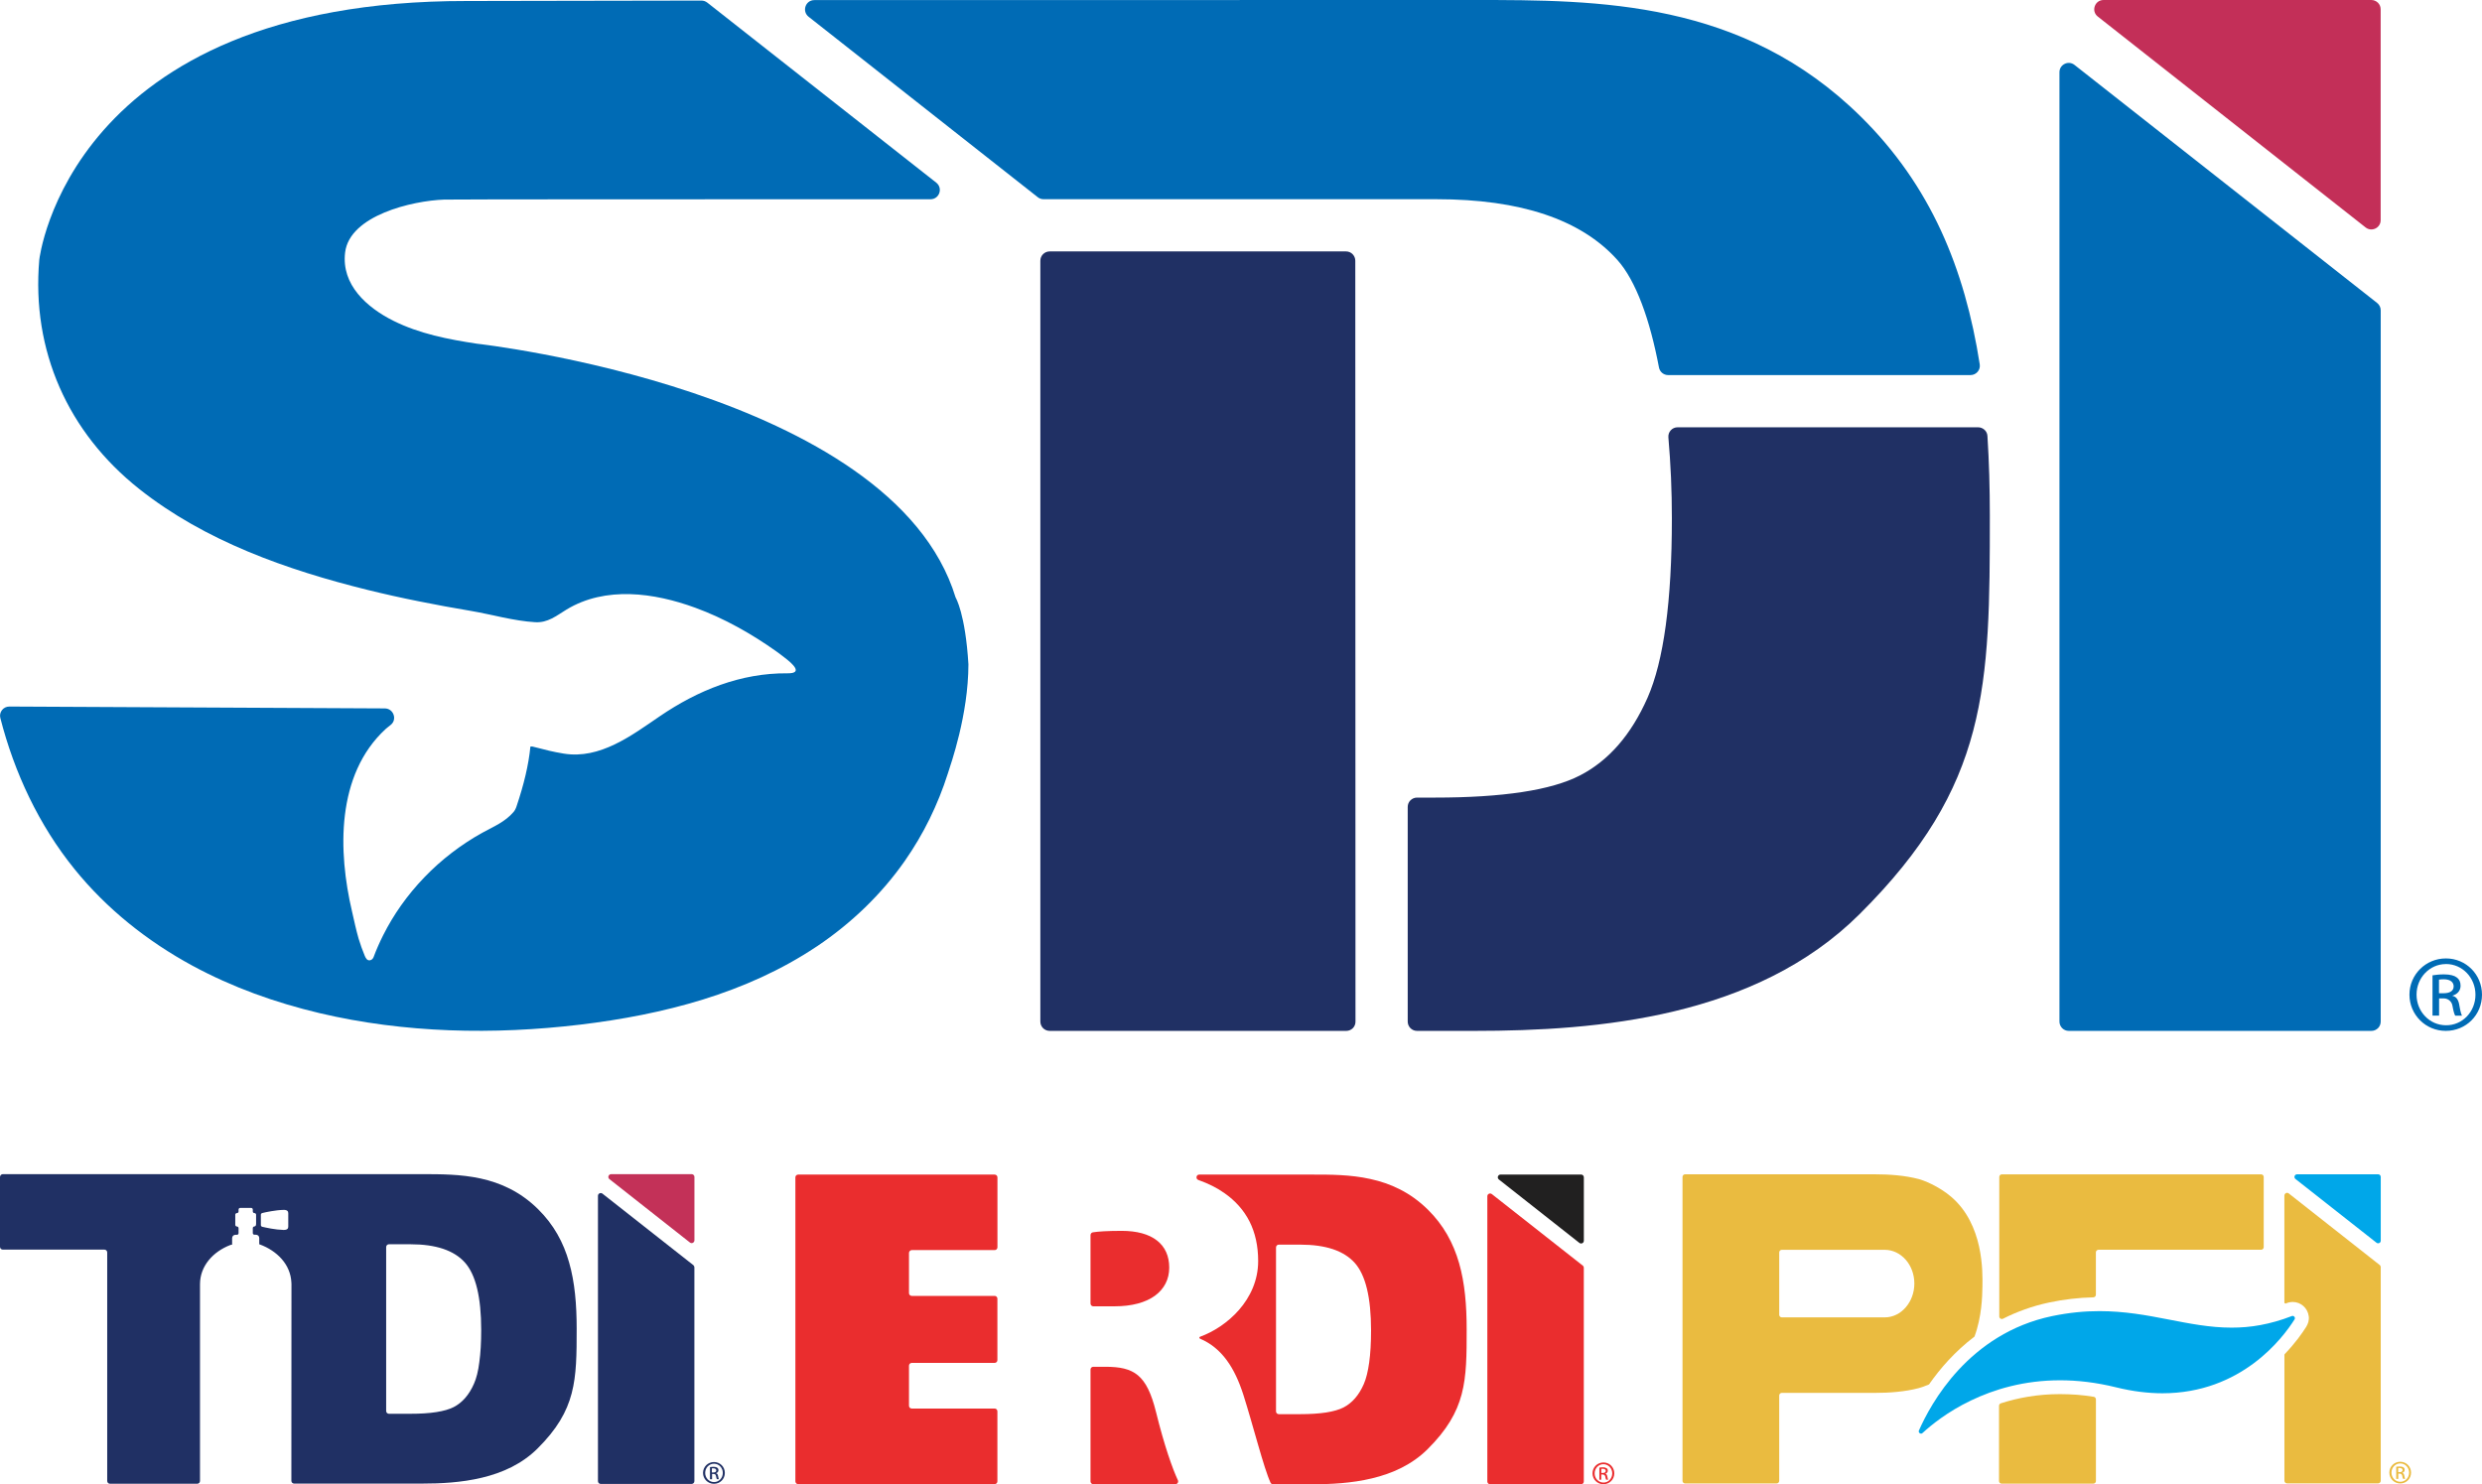 <?xml version="1.0" encoding="utf-8"?>
<!-- Generator: Adobe Illustrator 28.2.0, SVG Export Plug-In . SVG Version: 6.00 Build 0)  -->
<svg version="1.1" id="Layer_1" xmlns="http://www.w3.org/2000/svg" xmlns:xlink="http://www.w3.org/1999/xlink" x="0px" y="0px"
	 viewBox="0 0 519.97 311" style="enable-background:new 0 0 519.97 311;" xml:space="preserve">
<style type="text/css">
	.st0{fill:#006BB5;}
	.st1{fill:#C32F58;}
	.st2{fill:#203064;}
	.st3{fill:#EABB40;}
	.st4{fill:#00A7E9;}
	.st5{fill-rule:evenodd;clip-rule:evenodd;fill:#00A7E9;}
	.st6{fill:#EA2D2E;}
	.st7{fill:#212020;}
	.st8{fill:#C33158;}
</style>
<g>
	<g>
		<path class="st0" d="M99.95,72.02c-2.99-0.45-6.01-0.97-8.97-1.72c-2.96-0.75-5.85-1.73-8.57-3.09c-2.77-1.38-5.5-3.27-7.44-5.65
			s-3.08-5.27-2.67-8.66c0.47-3.89,3.99-6.6,8.23-8.37c4.24-1.77,9.19-2.59,12.51-2.71c0.93-0.03,14.15-0.05,33.27-0.06
			s44.13-0.01,68.63-0.01c0.92,0,1.59-0.58,1.84-1.31c0.25-0.73,0.09-1.59-0.64-2.17l-23.98-18.86L148.18,0.55
			c-0.18-0.14-0.37-0.24-0.58-0.32c-0.21-0.07-0.43-0.11-0.65-0.11c-13.05,0.02-25.34,0.04-34.38,0.06S97.76,0.21,97.76,0.21l0,0
			l0,0C56.03,0.16,33.65,13.71,21.7,27.27S8.23,54.42,8.23,54.42c-0.83,9.52,0.67,18.56,4.24,26.71s9.22,15.39,16.68,21.31
			c6.88,5.46,14.62,9.71,22.75,13.11s16.65,5.96,25.09,8.05c3.57,0.88,7.17,1.68,10.78,2.4c3.61,0.73,7.23,1.39,10.86,2
			c2.18,0.37,4.45,0.9,6.72,1.37c2.27,0.47,4.56,0.87,6.76,1c1.32,0.08,2.41-0.25,3.45-0.76c1.04-0.51,2.02-1.21,3.11-1.88
			c4.1-2.49,8.7-3.37,13.35-3.24c4.65,0.13,9.35,1.28,13.64,2.85c3.03,1.11,5.98,2.47,8.81,4.02c2.84,1.55,5.57,3.28,8.19,5.14
			c0.31,0.22,0.62,0.45,0.92,0.68c0.3,0.23,0.61,0.47,0.91,0.7c0.7,0.54,1.68,1.35,2.06,2.02c0.38,0.67,0.15,1.2-1.57,1.18
			c-4.88-0.05-9.58,0.84-14.05,2.42c-4.47,1.58-8.72,3.86-12.7,6.57c-2.95,2.01-6.08,4.28-9.43,5.89c-3.35,1.61-6.9,2.56-10.7,1.94
			c-2.29-0.37-4.02-0.83-5.19-1.14s-1.78-0.48-1.8-0.27c-0.19,1.93-0.53,3.87-1.01,5.93c-0.48,2.06-1.11,4.22-1.9,6.57
			c-0.07,0.21-0.15,0.41-0.26,0.61c-0.1,0.2-0.22,0.38-0.37,0.55c-0.87,1.02-1.92,1.79-3.03,2.45s-2.31,1.23-3.45,1.86
			c-1.13,0.62-2.23,1.28-3.3,1.99c-1.08,0.7-2.12,1.45-3.14,2.23c-2.04,1.56-3.96,3.28-5.74,5.13c-1.78,1.85-3.43,3.84-4.91,5.93
			c-0.69,0.98-1.35,1.99-1.97,3.02c-0.62,1.03-1.2,2.09-1.74,3.16c-0.38,0.75-0.74,1.52-1.08,2.29c-0.34,0.77-0.66,1.55-0.95,2.34
			c-0.06,0.16-0.16,0.3-0.28,0.42c-0.12,0.11-0.27,0.19-0.44,0.23c-0.31,0.06-0.55-0.05-0.73-0.25c-0.18-0.2-0.31-0.47-0.41-0.72
			c-0.24-0.59-0.47-1.17-0.68-1.76c-0.21-0.59-0.41-1.18-0.59-1.79c-0.27-0.94-0.51-1.89-0.73-2.84s-0.43-1.91-0.65-2.86
			c-1.47-6.27-2.32-13.43-1.49-20.22c0.83-6.79,3.32-13.22,8.55-18.03c0.17-0.15,0.34-0.29,0.52-0.43s0.36-0.28,0.53-0.42
			c0.71-0.57,0.85-1.43,0.59-2.15c-0.26-0.72-0.92-1.29-1.83-1.3c0,0-16.27-0.08-34.24-0.17s-37.64-0.19-44.43-0.22
			c-0.63,0-1.18,0.29-1.53,0.74c-0.35,0.45-0.51,1.05-0.35,1.66c1.47,5.75,3.49,11.35,6.07,16.67s5.73,10.37,9.47,14.99
			c3.37,4.17,7.19,7.95,11.33,11.32c4.15,3.37,8.63,6.34,13.34,8.9c4.19,2.27,8.54,4.21,13,5.86c4.46,1.65,9.04,3,13.67,4.1
			c8.89,2.1,18.02,3.24,27.18,3.59s18.37-0.1,27.42-1.18c8.67-1.04,17.37-2.68,25.74-5.27c8.37-2.6,16.4-6.16,23.74-11.06
			c0.04-0.02,0.07-0.05,0.11-0.07c0.04-0.02,0.07-0.05,0.11-0.07c3.56-2.4,6.9-5.1,9.98-8.08c3.07-2.98,5.87-6.24,8.33-9.76
			c1.95-2.8,3.69-5.74,5.19-8.8c1.5-3.06,2.78-6.23,3.81-9.48c0.32-1,1.39-4.07,2.39-8.22c1-4.15,1.92-9.38,1.93-14.68
			c-0.32-5.33-0.99-8.83-1.58-11c-0.59-2.17-1.1-3-1.1-3c-6.63-21.73-31.69-35.03-55.09-42.9S99.95,72.02,99.95,72.02z"/>
		<path class="st0" d="M498,63.48l-31.7-24.94l-31.7-24.94c-0.64-0.5-1.43-0.53-2.05-0.22c-0.63,0.3-1.1,0.94-1.1,1.75v99.46v99.46
			c0,0.54,0.22,1.02,0.57,1.38c0.35,0.35,0.84,0.57,1.38,0.57h31.7h31.7c0.54,0,1.02-0.22,1.38-0.57c0.35-0.35,0.57-0.84,0.57-1.38
			v-74.52V65.01c0-0.3-0.07-0.59-0.2-0.85C498.42,63.9,498.23,63.66,498,63.48z"/>
		<g>
			<path class="st0" d="M512.42,200.82c2.1,0,3.99,0.84,5.35,2.21c1.36,1.37,2.2,3.27,2.2,5.38c0,2.13-0.84,4.03-2.2,5.39
				s-3.26,2.2-5.38,2.2c-2.1,0-4-0.83-5.38-2.2s-2.24-3.27-2.24-5.39c0-2.11,0.86-4.01,2.24-5.38s3.29-2.21,5.38-2.21h0.01H512.42z
				 M512.39,202c-1.69,0-3.22,0.72-4.33,1.87c-1.11,1.16-1.8,2.76-1.8,4.53c0,1.8,0.69,3.4,1.81,4.56c1.12,1.16,2.66,1.86,4.36,1.86
				c1.71,0.02,3.25-0.69,4.37-1.84c1.11-1.16,1.8-2.77,1.8-4.56c0-1.78-0.69-3.39-1.8-4.55s-2.66-1.88-4.37-1.88h-0.01H512.39z
				 M510.96,212.8h-0.68h-0.68v-4.22v-4.22c0.36-0.05,0.71-0.1,1.1-0.14c0.39-0.04,0.81-0.06,1.33-0.06c0.65,0,1.19,0.07,1.63,0.18
				s0.78,0.27,1.02,0.46c0.26,0.19,0.46,0.42,0.6,0.71c0.13,0.29,0.2,0.63,0.2,1.04c0,0.55-0.19,1-0.5,1.35s-0.73,0.58-1.18,0.71
				v0.03v0.03c0.38,0.07,0.69,0.27,0.94,0.61c0.24,0.34,0.41,0.82,0.5,1.45c0.11,0.65,0.21,1.11,0.3,1.43
				c0.09,0.32,0.17,0.52,0.24,0.65h-0.71h-0.71c-0.09-0.13-0.19-0.39-0.29-0.75c-0.1-0.36-0.2-0.83-0.3-1.38
				c-0.08-0.43-0.31-0.81-0.63-1.07s-0.74-0.42-1.18-0.42l-0.49,0h-0.49v1.81V212.8z M510.96,208.11h0.49h0.49
				c0.57,0,1.1-0.1,1.48-0.33c0.38-0.23,0.61-0.59,0.61-1.1c0-0.38-0.13-0.75-0.46-1.03s-0.85-0.46-1.63-0.46
				c-0.21,0-0.4,0.01-0.56,0.02s-0.3,0.03-0.42,0.05v1.43V208.11z"/>
		</g>
		<path class="st1" d="M440.69,0h28.05h28.05c0.54,0,1.02,0.22,1.38,0.57s0.57,0.84,0.57,1.38v22.09v22.09
			c0,0.81-0.47,1.45-1.1,1.75c-0.63,0.3-1.41,0.28-2.05-0.22l-28.05-22.09L439.48,3.47c-0.73-0.57-0.89-1.44-0.63-2.17
			C439.1,0.58,439.76,0,440.69,0z"/>
		<path class="st2" d="M283.97,214.05l-0.02-79.71l-0.02-79.71c0-0.54-0.22-1.02-0.57-1.38s-0.84-0.57-1.38-0.57h-31.04H219.9
			c-0.54,0-1.02,0.22-1.38,0.57c-0.35,0.35-0.57,0.84-0.57,1.38v79.71v79.71c0,0.54,0.22,1.02,0.57,1.38
			c0.35,0.35,0.84,0.57,1.38,0.57l31.07,0l31.07,0c0.54,0,1.02-0.22,1.38-0.57C283.76,215.08,283.98,214.59,283.97,214.05z"/>
		<path class="st0" d="M300.92,41.74c8.82,0,16.4,1.06,22.71,3.18c6.32,2.12,11.38,5.29,15.19,9.53c1.96,2.18,3.66,5.31,5.12,9.15
			s2.66,8.39,3.61,13.4c0.09,0.46,0.33,0.86,0.67,1.14c0.34,0.28,0.77,0.45,1.24,0.45l31.68,0l31.68,0c0.6,0,1.12-0.27,1.48-0.68
			c0.36-0.41,0.54-0.97,0.45-1.56c-1.56-10.02-4.13-19.38-8.13-28.05c-4.01-8.67-9.46-16.64-16.79-23.87
			c-12.4-12.22-26.15-18.33-40.05-21.38S321.84,0,308.85,0l-69.12,0.01L170.6,0.02c-0.92,0-1.59,0.58-1.84,1.31
			s-0.09,1.59,0.63,2.17l24.01,18.91l24.01,18.91c0.17,0.14,0.36,0.24,0.57,0.31c0.2,0.07,0.42,0.11,0.64,0.11h41.15H300.92z"/>
		<path class="st2" d="M351.45,89.53c-0.57,0-1.08,0.24-1.43,0.63c-0.35,0.39-0.55,0.91-0.5,1.48c0.24,2.76,0.42,5.57,0.55,8.41
			c0.12,2.84,0.18,5.72,0.18,8.59c0,8.67-0.43,16.13-1.28,22.4c-0.85,6.26-2.13,11.33-3.83,15.19c-1.71,3.86-3.74,7.15-6.1,9.86
			c-2.36,2.71-5.04,4.84-8.05,6.39c-3.01,1.55-7.04,2.71-12.11,3.48c-5.06,0.77-11.15,1.16-18.26,1.16h-1.88h-1.88
			c-0.54,0-1.02,0.22-1.38,0.57c-0.35,0.35-0.57,0.84-0.57,1.38v22.49v22.49c0,0.54,0.22,1.02,0.57,1.38
			c0.35,0.35,0.84,0.57,1.38,0.57l6,0l6,0c12.98,0,27.73-0.71,41.94-4.12c14.21-3.41,27.89-9.52,38.75-20.32
			c13.57-13.49,20.4-25.42,23.83-38.46s3.48-27.19,3.48-45.1c0-2.85-0.04-5.67-0.12-8.45c-0.08-2.78-0.21-5.51-0.38-8.21
			c-0.03-0.51-0.26-0.97-0.62-1.29s-0.82-0.52-1.34-0.52l-31.49,0L351.45,89.53z"/>
	</g>
	<g>
		<g>
			<g>
				<path class="st3" d="M502.85,306.28c0.63,0,1.2,0.25,1.6,0.66c0.41,0.41,0.66,0.98,0.66,1.61c0,0.64-0.25,1.21-0.66,1.62
					c-0.41,0.41-0.98,0.66-1.61,0.66c-0.63,0-1.2-0.25-1.61-0.66c-0.41-0.41-0.67-0.98-0.67-1.62c0-0.63,0.26-1.2,0.67-1.61
					C501.64,306.53,502.21,306.28,502.85,306.28L502.85,306.28L502.85,306.28z M502.84,306.63c-0.51,0-0.97,0.21-1.3,0.56
					c-0.33,0.35-0.54,0.83-0.54,1.36c0,0.54,0.21,1.02,0.54,1.37c0.33,0.35,0.8,0.56,1.31,0.56c0.51,0.01,0.97-0.21,1.31-0.55
					c0.33-0.35,0.54-0.83,0.54-1.37c0-0.53-0.21-1.02-0.54-1.36C503.83,306.84,503.36,306.63,502.84,306.63L502.84,306.63
					L502.84,306.63z M502.41,309.87h-0.2H502v-1.27v-1.27c0.11-0.02,0.21-0.03,0.33-0.04c0.12-0.01,0.24-0.02,0.4-0.02
					c0.19,0,0.36,0.02,0.49,0.06c0.13,0.03,0.23,0.08,0.31,0.14c0.08,0.06,0.14,0.13,0.18,0.21c0.04,0.09,0.06,0.19,0.06,0.31
					c0,0.17-0.06,0.3-0.15,0.4c-0.09,0.1-0.22,0.17-0.35,0.21v0.01v0.01c0.11,0.02,0.21,0.08,0.28,0.18s0.12,0.25,0.15,0.43
					c0.03,0.2,0.06,0.33,0.09,0.43c0.03,0.1,0.05,0.16,0.07,0.2h-0.21h-0.21c-0.03-0.04-0.06-0.12-0.09-0.23
					c-0.03-0.11-0.06-0.25-0.09-0.43c-0.02-0.12-0.09-0.23-0.18-0.31s-0.21-0.12-0.33-0.12h-0.16h-0.16v0.54V309.87z M502.41,308.46
					h0.15h0.15c0.17,0,0.33-0.03,0.44-0.1c0.11-0.07,0.18-0.18,0.18-0.33c0-0.11-0.04-0.22-0.14-0.31c-0.1-0.08-0.26-0.14-0.49-0.14
					c-0.06,0-0.12,0-0.17,0.01s-0.09,0.01-0.12,0.01v0.43V308.46z"/>
			</g>
		</g>
		<g>
			<path class="st4" d="M481.23,246.05h8.49h8.49c0.15,0,0.29,0.06,0.39,0.16c0.1,0.1,0.16,0.24,0.16,0.39v6.68v6.68
				c0,0.23-0.13,0.41-0.31,0.49c-0.18,0.09-0.4,0.08-0.58-0.06l-8.49-6.68l-8.49-6.68c-0.2-0.16-0.25-0.4-0.18-0.61
				C480.79,246.22,480.97,246.05,481.23,246.05z"/>
		</g>
		<path class="st5" d="M480.14,275.75c-2.31,0.9-4.5,1.5-6.59,1.89s-4.1,0.54-6.05,0.54c-4.58,0-8.86-0.87-13.32-1.73
			c-4.46-0.87-9.09-1.73-14.36-1.73c-1.53,0-3.11,0.07-4.76,0.24c-1.65,0.17-3.36,0.43-5.15,0.8c-8.75,1.83-15.11,6.43-19.6,11.27
			c-4.48,4.84-7.08,9.92-8.3,12.7c-0.08,0.17-0.04,0.34,0.05,0.46c0.09,0.12,0.24,0.2,0.39,0.2c0.05,0,0.11-0.01,0.16-0.03
			s0.11-0.05,0.15-0.1c1.85-1.7,5.26-4.47,10.11-6.8c4.85-2.34,11.13-4.25,18.71-4.25c1.81,0,3.7,0.11,5.66,0.35
			s3.99,0.61,6.09,1.13c1.75,0.43,3.43,0.74,5.04,0.94s3.17,0.3,4.65,0.3c8.29,0,14.6-2.91,19.15-6.3c4.55-3.39,7.32-7.26,8.53-9.18
			c0.1-0.17,0.09-0.35,0.01-0.49c-0.08-0.14-0.23-0.24-0.41-0.24c-0.03,0-0.06,0-0.09,0.01
			C480.2,275.73,480.17,275.74,480.14,275.75z"/>
		<g>
			<path class="st3" d="M429.3,272.91c1.56-0.33,3.1-0.58,4.63-0.76c1.54-0.18,3.07-0.29,4.61-0.32c0.15,0,0.28-0.07,0.38-0.16
				c0.1-0.1,0.16-0.23,0.16-0.38v-4.44v-4.44c0-0.15,0.06-0.29,0.16-0.39c0.1-0.1,0.24-0.16,0.39-0.16h17.03h17.03
				c0.15,0,0.29-0.06,0.39-0.16c0.1-0.1,0.16-0.24,0.16-0.39v-7.35v-7.35c0-0.15-0.06-0.29-0.16-0.39c-0.1-0.1-0.24-0.16-0.39-0.16
				h-27.15h-27.15c-0.15,0-0.29,0.06-0.39,0.16c-0.1,0.1-0.16,0.24-0.16,0.39v10.86v10.86v3.75v3.75c0,0.2,0.11,0.37,0.26,0.46
				s0.35,0.11,0.53,0.02c1.43-0.73,2.96-1.39,4.57-1.96C425.81,273.77,427.51,273.29,429.3,272.91z"/>
			<path class="st3" d="M431.56,292.11c-2.34,0-4.54,0.19-6.61,0.53c-2.07,0.34-4,0.82-5.79,1.4c-0.11,0.04-0.21,0.11-0.27,0.2
				s-0.1,0.2-0.1,0.32v7.88v7.88c0,0.15,0.06,0.29,0.16,0.39c0.1,0.1,0.24,0.16,0.39,0.16h8.03h8.03h1.57h1.57
				c0.15,0,0.29-0.06,0.39-0.16c0.1-0.1,0.16-0.24,0.16-0.39v-8.55v-8.55c0-0.13-0.05-0.26-0.13-0.36c-0.08-0.1-0.2-0.17-0.33-0.19
				c-1.19-0.19-2.38-0.34-3.55-0.43C433.89,292.16,432.72,292.11,431.56,292.11z"/>
		</g>
		<g>
			<path class="st3" d="M478.57,250.51v11.19v11.19c0,0.09,0.04,0.16,0.11,0.2s0.15,0.05,0.23,0.02c0.22-0.1,0.45-0.18,0.69-0.23
				s0.47-0.08,0.72-0.08c0.83,0,1.62,0.31,2.22,0.84c0.61,0.53,1.03,1.29,1.14,2.19c0.05,0.38,0.01,0.77-0.08,1.14
				c-0.1,0.37-0.26,0.73-0.46,1.05c-0.4,0.63-0.97,1.47-1.71,2.45c-0.75,0.98-1.67,2.08-2.78,3.24c-0.02,0.02-0.04,0.05-0.05,0.08
				s-0.02,0.06-0.02,0.09v13.19v13.19c0,0.15,0.06,0.29,0.16,0.39c0.1,0.1,0.24,0.16,0.39,0.16h9.54h9.54
				c0.15,0,0.29-0.06,0.39-0.16c0.1-0.1,0.16-0.24,0.16-0.39v-22.38v-22.38c0-0.08-0.02-0.17-0.05-0.24
				c-0.04-0.07-0.09-0.14-0.15-0.19l-9.54-7.51l-9.54-7.51c-0.18-0.14-0.4-0.15-0.58-0.06C478.7,250.11,478.57,250.29,478.57,250.51
				z"/>
		</g>
		<path class="st3" d="M404.12,290.08c1.17-1.67,2.53-3.41,4.11-5.11c1.58-1.7,3.38-3.37,5.42-4.92c0.77-2.09,1.17-4.18,1.39-6.02
			c0.22-1.83,0.25-3.4,0.27-4.43c0.03-1.56,0.09-4.82-0.7-8.42c-0.8-3.59-2.45-7.52-5.85-10.42c-1.36-1.16-2.84-2.03-4.08-2.64
			c-1.24-0.61-2.25-0.95-2.7-1.07c-1.49-0.39-3.03-0.64-4.59-0.79c-1.56-0.15-3.13-0.21-4.66-0.21h-19.85h-19.85
			c-0.15,0-0.29,0.06-0.39,0.16c-0.1,0.1-0.16,0.24-0.16,0.39v31.84v31.84c0,0.15,0.06,0.29,0.16,0.39c0.1,0.1,0.24,0.16,0.39,0.16
			h9.58h9.58c0.15,0,0.29-0.06,0.39-0.16c0.1-0.1,0.16-0.24,0.16-0.39v-8.94v-8.94c0-0.15,0.06-0.29,0.16-0.39
			c0.1-0.1,0.24-0.16,0.39-0.16h9.72h9.72c1.53,0,3.1-0.05,4.66-0.21c1.56-0.15,3.11-0.4,4.59-0.79c0.2-0.05,0.5-0.14,0.86-0.27
			C403.21,290.45,403.64,290.28,404.12,290.08z M394.83,276.03L394.83,276.03L394.83,276.03l-10.77,0h-10.77
			c-0.15,0-0.29-0.06-0.39-0.16c-0.1-0.1-0.16-0.24-0.16-0.39v-6.53v-6.53c0-0.15,0.06-0.29,0.16-0.39c0.1-0.1,0.24-0.16,0.39-0.16
			h10.77h10.77c0,0,0,0,0,0s0,0,0,0c1.72,0,3.27,0.79,4.4,2.07c1.13,1.28,1.82,3.05,1.82,5s-0.7,3.72-1.82,5
			C398.11,275.24,396.55,276.03,394.83,276.03z"/>
		<path class="st6" d="M244.95,265.6c0-2.44-0.88-4.36-2.57-5.68s-4.18-2.02-7.39-2.02c-1.55,0-2.79,0.04-3.78,0.09
			c-0.99,0.06-1.72,0.13-2.26,0.22c-0.14,0.02-0.27,0.09-0.35,0.2c-0.09,0.1-0.14,0.24-0.14,0.38c0,1.14,0,4.11,0,7.1
			c0,2.99,0,6,0,7.24c0,0.16,0.07,0.31,0.17,0.41c0.11,0.11,0.25,0.17,0.41,0.17h2.23h2.23c3.64,0,6.51-0.8,8.46-2.22
			C243.91,270.06,244.95,268.04,244.95,265.6z"/>
		<path class="st6" d="M231.56,286.38h-1.26h-1.26c-0.16,0-0.31,0.07-0.41,0.17c-0.11,0.11-0.17,0.25-0.17,0.41v11.72v11.72
			c0,0.16,0.07,0.31,0.17,0.41s0.25,0.17,0.41,0.17c1.34,0,4.81,0,8.36,0c3.55,0,7.17,0,8.84,0c0.21,0,0.39-0.11,0.49-0.27
			s0.12-0.37,0.03-0.56c-0.56-1.2-1.26-2.99-2.05-5.37c-0.79-2.39-1.65-5.37-2.54-8.96c-0.97-3.9-2.12-6.26-3.78-7.65
			C236.73,286.79,234.56,286.38,231.56,286.38z"/>
		<path class="st6" d="M191.02,261.93h8.68h8.68c0.16,0,0.31-0.07,0.41-0.17s0.17-0.25,0.17-0.41l0-7.33l0-7.33
			c0-0.16-0.06-0.31-0.17-0.41s-0.25-0.17-0.41-0.17c-2.35,0-11.46,0-20.58,0c-9.12,0-18.23,0-20.59,0c-0.16,0-0.31,0.07-0.41,0.17
			c-0.11,0.11-0.17,0.25-0.17,0.41v31.85v31.85c0,0.16,0.07,0.31,0.17,0.41c0.11,0.11,0.25,0.17,0.41,0.17h20.58h20.58
			c0.16,0,0.31-0.07,0.41-0.17c0.11-0.11,0.17-0.25,0.17-0.41v-7.34v-7.34c0-0.16-0.07-0.31-0.17-0.41
			c-0.11-0.11-0.25-0.17-0.41-0.17h-8.68h-8.68c-0.16,0-0.31-0.07-0.41-0.17c-0.11-0.11-0.17-0.25-0.17-0.41v-4.2v-4.2
			c0-0.16,0.07-0.31,0.17-0.41c0.11-0.11,0.25-0.17,0.41-0.17h8.68h8.68c0.16,0,0.31-0.07,0.41-0.17c0.11-0.11,0.17-0.25,0.17-0.41
			v-6.44v-6.44c0-0.16-0.07-0.31-0.17-0.41c-0.11-0.11-0.25-0.17-0.41-0.17h-8.68h-8.68c-0.16,0-0.31-0.07-0.41-0.17
			c-0.11-0.11-0.17-0.25-0.17-0.41v-4.21v-4.21c0-0.16,0.07-0.31,0.17-0.41C190.71,262,190.86,261.93,191.02,261.93z"/>
		<path class="st6" d="M274.8,246.11l-11.78,0l-11.78,0c-0.33,0-0.53,0.23-0.57,0.48c-0.04,0.26,0.07,0.54,0.38,0.65
			c1.02,0.36,1.98,0.77,2.89,1.22s1.76,0.96,2.56,1.52c2.3,1.61,4.07,3.59,5.27,5.95c1.19,2.37,1.81,5.12,1.81,8.3
			c0,4.06-1.66,7.53-4.01,10.23c-2.35,2.7-5.4,4.63-8.17,5.63c-0.04,0.02-0.08,0.04-0.1,0.08s-0.04,0.08-0.04,0.12
			c0,0.04,0.01,0.08,0.04,0.12c0.02,0.03,0.06,0.06,0.1,0.08c2.32,0.99,4.14,2.53,5.6,4.52c1.47,1.99,2.58,4.44,3.48,7.24
			c1.02,3.21,2.09,7.05,3.08,10.47c0.99,3.42,1.9,6.42,2.61,7.94c0.05,0.1,0.12,0.19,0.22,0.25c0.09,0.06,0.2,0.09,0.31,0.09l4.06,0
			l4.06,0c3.9,0,8.33-0.21,12.6-1.24c4.27-1.02,8.38-2.86,11.64-6.1c4.08-4.05,6.13-7.64,7.16-11.55c1.03-3.92,1.04-8.17,1.04-13.55
			c0-5.06-0.38-9.71-1.59-13.91c-1.21-4.2-3.24-7.95-6.53-11.19c-3.72-3.67-7.86-5.51-12.03-6.42
			C282.92,246.1,278.7,246.11,274.8,246.11z M285.7,290.03c-0.51,1.16-1.12,2.15-1.83,2.96c-0.71,0.81-1.51,1.45-2.42,1.92
			c-0.9,0.46-2.12,0.81-3.64,1.05c-1.52,0.23-3.35,0.35-5.49,0.35h-2.21h-2.21c-0.16,0-0.31-0.07-0.41-0.17
			c-0.11-0.11-0.17-0.25-0.17-0.41v-17.18v-17.18c0-0.16,0.07-0.31,0.17-0.41c0.11-0.11,0.25-0.17,0.41-0.17h2.26h2.26
			c2.65,0,4.93,0.32,6.82,0.95c1.9,0.64,3.42,1.59,4.56,2.86c1.14,1.27,2,3.09,2.57,5.44c0.57,2.36,0.86,5.26,0.86,8.7
			c0,2.6-0.13,4.85-0.39,6.73S286.21,288.87,285.7,290.03z"/>
		<path class="st6" d="M312.18,311h9.52h9.52c0.16,0,0.31-0.07,0.41-0.17c0.11-0.11,0.17-0.25,0.17-0.41v-22.39v-22.39
			c0-0.09-0.02-0.18-0.06-0.26c-0.04-0.08-0.09-0.15-0.16-0.2l-9.52-7.49l-9.52-7.49c-0.19-0.15-0.43-0.16-0.62-0.07
			s-0.33,0.28-0.33,0.53v29.88v29.88c0,0.16,0.07,0.31,0.17,0.41C311.88,310.93,312.02,311,312.18,311z"/>
		<path class="st6" d="M336.33,308.79L336.33,308.79v-0.02c0.14-0.04,0.26-0.11,0.35-0.21c0.09-0.1,0.15-0.24,0.15-0.4
			c0-0.12-0.02-0.22-0.06-0.31c-0.04-0.09-0.1-0.16-0.18-0.21c-0.07-0.05-0.18-0.1-0.31-0.14s-0.29-0.06-0.49-0.06
			c-0.15,0-0.28,0.01-0.4,0.02s-0.22,0.03-0.33,0.04v1.27v1.27h0.2h0.2v-0.55v-0.55h0.15h0.15c0.13,0,0.26,0.05,0.35,0.13
			c0.1,0.08,0.17,0.19,0.19,0.32c0.03,0.17,0.06,0.31,0.09,0.42s0.06,0.19,0.09,0.23h0.21h0.21c-0.02-0.04-0.04-0.1-0.07-0.2
			c-0.03-0.1-0.06-0.23-0.09-0.43c-0.03-0.19-0.08-0.33-0.15-0.43C336.54,308.87,336.45,308.81,336.33,308.79z M335.77,308.63h-0.15
			h-0.15v-0.43v-0.43c0.03,0,0.08-0.01,0.13-0.01c0.05,0,0.11-0.01,0.17-0.01c0.23,0,0.39,0.06,0.49,0.14
			c0.1,0.08,0.14,0.2,0.14,0.31c0,0.16-0.07,0.26-0.18,0.33C336.1,308.6,335.95,308.63,335.77,308.63z"/>
		<path class="st6" d="M335.92,306.43L335.92,306.43L335.92,306.43c-0.64,0-1.21,0.25-1.63,0.66c-0.41,0.41-0.67,0.98-0.67,1.62
			c0,0.64,0.26,1.21,0.67,1.62c0.41,0.41,0.99,0.66,1.62,0.66c0.64,0,1.2-0.25,1.62-0.66c0.41-0.41,0.66-0.98,0.66-1.62
			c0-0.63-0.25-1.2-0.66-1.62S336.55,306.43,335.92,306.43z M335.92,310.64c-0.51,0-0.97-0.21-1.31-0.56
			c-0.34-0.35-0.54-0.83-0.54-1.37c0-0.53,0.21-1.01,0.54-1.36s0.8-0.56,1.3-0.56h0h0c0.51,0,0.98,0.22,1.31,0.56
			c0.33,0.35,0.54,0.83,0.54,1.37c0,0.54-0.21,1.02-0.54,1.37C336.9,310.44,336.43,310.65,335.92,310.64z"/>
		<path class="st7" d="M331.81,259.96v-6.64v-6.64c0-0.16-0.07-0.31-0.17-0.41c-0.11-0.11-0.25-0.17-0.41-0.17h-8.43h-8.43
			c-0.28,0-0.48,0.18-0.55,0.39c-0.08,0.22-0.03,0.48,0.19,0.65l8.43,6.64l8.43,6.64c0.19,0.15,0.43,0.16,0.62,0.07
			C331.67,260.4,331.81,260.21,331.81,259.96z"/>
		<path class="st2" d="M145.26,265.09l-9.52-7.49l-9.52-7.49c-0.19-0.15-0.43-0.16-0.62-0.07c-0.19,0.09-0.33,0.28-0.33,0.53v29.89
			v29.89c0,0.16,0.07,0.31,0.17,0.41s0.25,0.17,0.41,0.17h9.52h9.52c0.16,0,0.31-0.07,0.41-0.17c0.11-0.11,0.17-0.25,0.17-0.41
			v-22.39v-22.39c0-0.09-0.02-0.18-0.06-0.26S145.33,265.15,145.26,265.09z"/>
		<path class="st8" d="M128.04,246.02h8.43h8.43c0.16,0,0.31,0.07,0.41,0.17c0.11,0.11,0.17,0.25,0.17,0.41v6.64v6.64
			c0,0.24-0.14,0.43-0.33,0.53s-0.43,0.08-0.62-0.07l-8.43-6.64l-8.43-6.64c-0.22-0.17-0.27-0.43-0.19-0.65
			C127.57,246.19,127.77,246.02,128.04,246.02z"/>
		<path class="st2" d="M112.72,253.35c-3.72-3.67-7.86-5.51-12.03-6.42s-8.4-0.91-12.3-0.91l-43.9,0l-43.9,0
			c-0.16,0-0.31,0.07-0.41,0.17C0.07,246.31,0,246.45,0,246.61v7.32v7.32c0,0.16,0.07,0.31,0.17,0.41s0.25,0.17,0.41,0.17
			c1.58,0,6.11,0,10.65,0s9.07,0,10.65,0c0.16,0,0.31,0.07,0.41,0.17s0.17,0.25,0.17,0.41v23.95v23.95c0,0.16,0.07,0.31,0.17,0.41
			c0.11,0.11,0.25,0.17,0.41,0.17l9.14,0l9.14,0c0.16,0,0.31-0.07,0.41-0.17c0.11-0.11,0.17-0.25,0.17-0.41V289.7v-20.63
			c0-1.9,0.68-3.6,1.82-5.01s2.74-2.51,4.57-3.21c0.04-0.01,0.09-0.01,0.13-0.02c0.04-0.01,0.09-0.02,0.13-0.03
			c0.01,0,0.03-0.01,0.04-0.01c0.01,0,0.03-0.01,0.04-0.01v-0.68v-0.68c0-0.19,0.08-0.37,0.2-0.49c0.13-0.13,0.3-0.2,0.49-0.2h0.16
			h0.16c0.09,0,0.18-0.04,0.24-0.1c0.06-0.06,0.1-0.15,0.1-0.24l0-0.53v-0.53c0-0.09-0.04-0.18-0.1-0.24
			c-0.06-0.06-0.15-0.1-0.24-0.1c-0.1,0-0.18-0.04-0.25-0.11c-0.06-0.06-0.1-0.15-0.1-0.25v-1.06l0-1.06c0-0.1,0.04-0.18,0.11-0.24
			s0.16-0.1,0.26-0.1c0.09,0,0.17-0.04,0.23-0.1s0.09-0.14,0.09-0.23v-0.2v-0.2c0-0.1,0.04-0.19,0.1-0.25
			c0.06-0.06,0.15-0.1,0.25-0.1h0.57h0.57h0.57h0.57c0.1,0,0.19,0.04,0.25,0.1c0.06,0.06,0.1,0.15,0.1,0.25v0.2v0.2
			c0,0.09,0.04,0.17,0.09,0.23s0.14,0.1,0.23,0.1c0.1,0,0.19,0.04,0.26,0.1c0.07,0.06,0.11,0.14,0.11,0.24l0,0.96v0.96
			c0,0.19-0.04,0.32-0.1,0.41s-0.15,0.12-0.25,0.13c-0.09,0.01-0.18,0.05-0.24,0.11s-0.1,0.14-0.1,0.23l0,0.53l0,0.53
			c0,0.09,0.04,0.18,0.1,0.24c0.06,0.06,0.15,0.1,0.24,0.1h0.16h0.16c0.19,0,0.37,0.08,0.49,0.2c0.13,0.13,0.2,0.3,0.2,0.49v0.66
			v0.66c0.02,0,0.03,0.01,0.05,0.01c0.02,0,0.03,0.01,0.05,0.01c1.83,0.67,3.44,1.73,4.62,3.08s1.92,3.01,2.01,4.86v0.03v0.03
			c0,0.05,0.01,0.1,0.01,0.14c0,0.05,0.01,0.1,0.01,0.14l-0.01,20.63l-0.01,20.63c0,0.16,0.07,0.31,0.17,0.41
			c0.11,0.11,0.25,0.17,0.41,0.17l13.37,0l13.37,0c3.9,0,8.33-0.21,12.6-1.24c4.27-1.02,8.38-2.86,11.64-6.1
			c4.08-4.05,6.13-7.64,7.16-11.56c1.03-3.92,1.05-8.17,1.05-13.55c0-5.06-0.38-9.71-1.59-13.91
			C118.05,260.35,116.02,256.6,112.72,253.35z M60.39,257.01c0,0.18-0.04,0.36-0.18,0.49s-0.39,0.22-0.82,0.21
			c-0.85-0.02-1.78-0.14-2.59-0.28c-0.81-0.14-1.49-0.3-1.86-0.38c-0.08-0.02-0.16-0.07-0.21-0.13c-0.05-0.06-0.08-0.15-0.08-0.23
			l0-0.54l0-0.54l0-0.54l0-0.54c0-0.09,0.03-0.17,0.08-0.23c0.05-0.06,0.12-0.11,0.21-0.13c0.37-0.09,1.05-0.25,1.86-0.38
			c0.81-0.14,1.74-0.26,2.59-0.28c0.43-0.01,0.68,0.08,0.82,0.21s0.18,0.31,0.18,0.49l0,0.7l0,0.7l0,0.7L60.39,257.01z
			 M99.29,289.95c-0.51,1.16-1.12,2.15-1.83,2.96c-0.71,0.81-1.51,1.45-2.42,1.92c-0.9,0.46-2.12,0.81-3.64,1.05
			s-3.35,0.35-5.49,0.35H83.7h-2.22c-0.16,0-0.31-0.07-0.41-0.17s-0.17-0.25-0.17-0.41v-17.18v-17.18c0-0.16,0.07-0.31,0.17-0.41
			c0.11-0.11,0.25-0.17,0.41-0.17h2.26h2.26c2.65,0,4.93,0.32,6.82,0.95c1.9,0.64,3.42,1.59,4.56,2.86c1.14,1.27,2,3.09,2.57,5.44
			c0.57,2.36,0.86,5.26,0.86,8.7c0,2.6-0.13,4.85-0.39,6.73C100.19,287.27,99.81,288.79,99.29,289.95z"/>
		<g>
			<g>
				<path class="st2" d="M149.58,306.34c0.63,0,1.2,0.25,1.61,0.66c0.41,0.41,0.66,0.98,0.66,1.62c0,0.64-0.25,1.21-0.66,1.62
					c-0.41,0.41-0.98,0.66-1.62,0.66c-0.63,0-1.2-0.25-1.62-0.66c-0.41-0.41-0.67-0.98-0.67-1.62c0-0.63,0.26-1.2,0.67-1.62
					C148.37,306.59,148.94,306.34,149.58,306.34L149.58,306.34L149.58,306.34z M149.57,306.69c-0.51,0-0.97,0.22-1.3,0.56
					c-0.33,0.35-0.54,0.83-0.54,1.36c0,0.54,0.21,1.02,0.54,1.37c0.34,0.35,0.8,0.56,1.31,0.56c0.51,0.01,0.98-0.21,1.31-0.55
					s0.54-0.83,0.54-1.37c0-0.54-0.21-1.02-0.54-1.37S150.1,306.69,149.57,306.69L149.57,306.69L149.57,306.69z M149.14,309.94h-0.2
					h-0.2v-1.27v-1.27c0.11-0.02,0.21-0.03,0.33-0.04c0.12-0.01,0.24-0.02,0.4-0.02c0.2,0,0.36,0.02,0.49,0.06
					c0.13,0.03,0.23,0.08,0.31,0.14c0.08,0.06,0.14,0.13,0.18,0.21c0.04,0.09,0.06,0.19,0.06,0.31c0,0.17-0.06,0.3-0.15,0.4
					s-0.22,0.17-0.35,0.21v0.01v0.01c0.11,0.02,0.21,0.08,0.28,0.18c0.07,0.1,0.12,0.25,0.15,0.43c0.03,0.2,0.06,0.33,0.09,0.43
					s0.05,0.16,0.07,0.2h-0.21h-0.21c-0.03-0.04-0.06-0.12-0.09-0.23c-0.03-0.11-0.06-0.25-0.09-0.42
					c-0.03-0.16-0.08-0.28-0.17-0.35c-0.09-0.07-0.21-0.1-0.38-0.1h-0.14h-0.14v0.55V309.94z M149.14,308.53h0.15h0.15
					c0.17,0,0.33-0.03,0.44-0.1c0.11-0.07,0.18-0.18,0.18-0.33c0-0.11-0.04-0.23-0.14-0.31c-0.1-0.08-0.26-0.14-0.49-0.14
					c-0.06,0-0.12,0-0.17,0.01s-0.09,0.01-0.13,0.01v0.43V308.53z"/>
			</g>
		</g>
	</g>
</g>
</svg>

